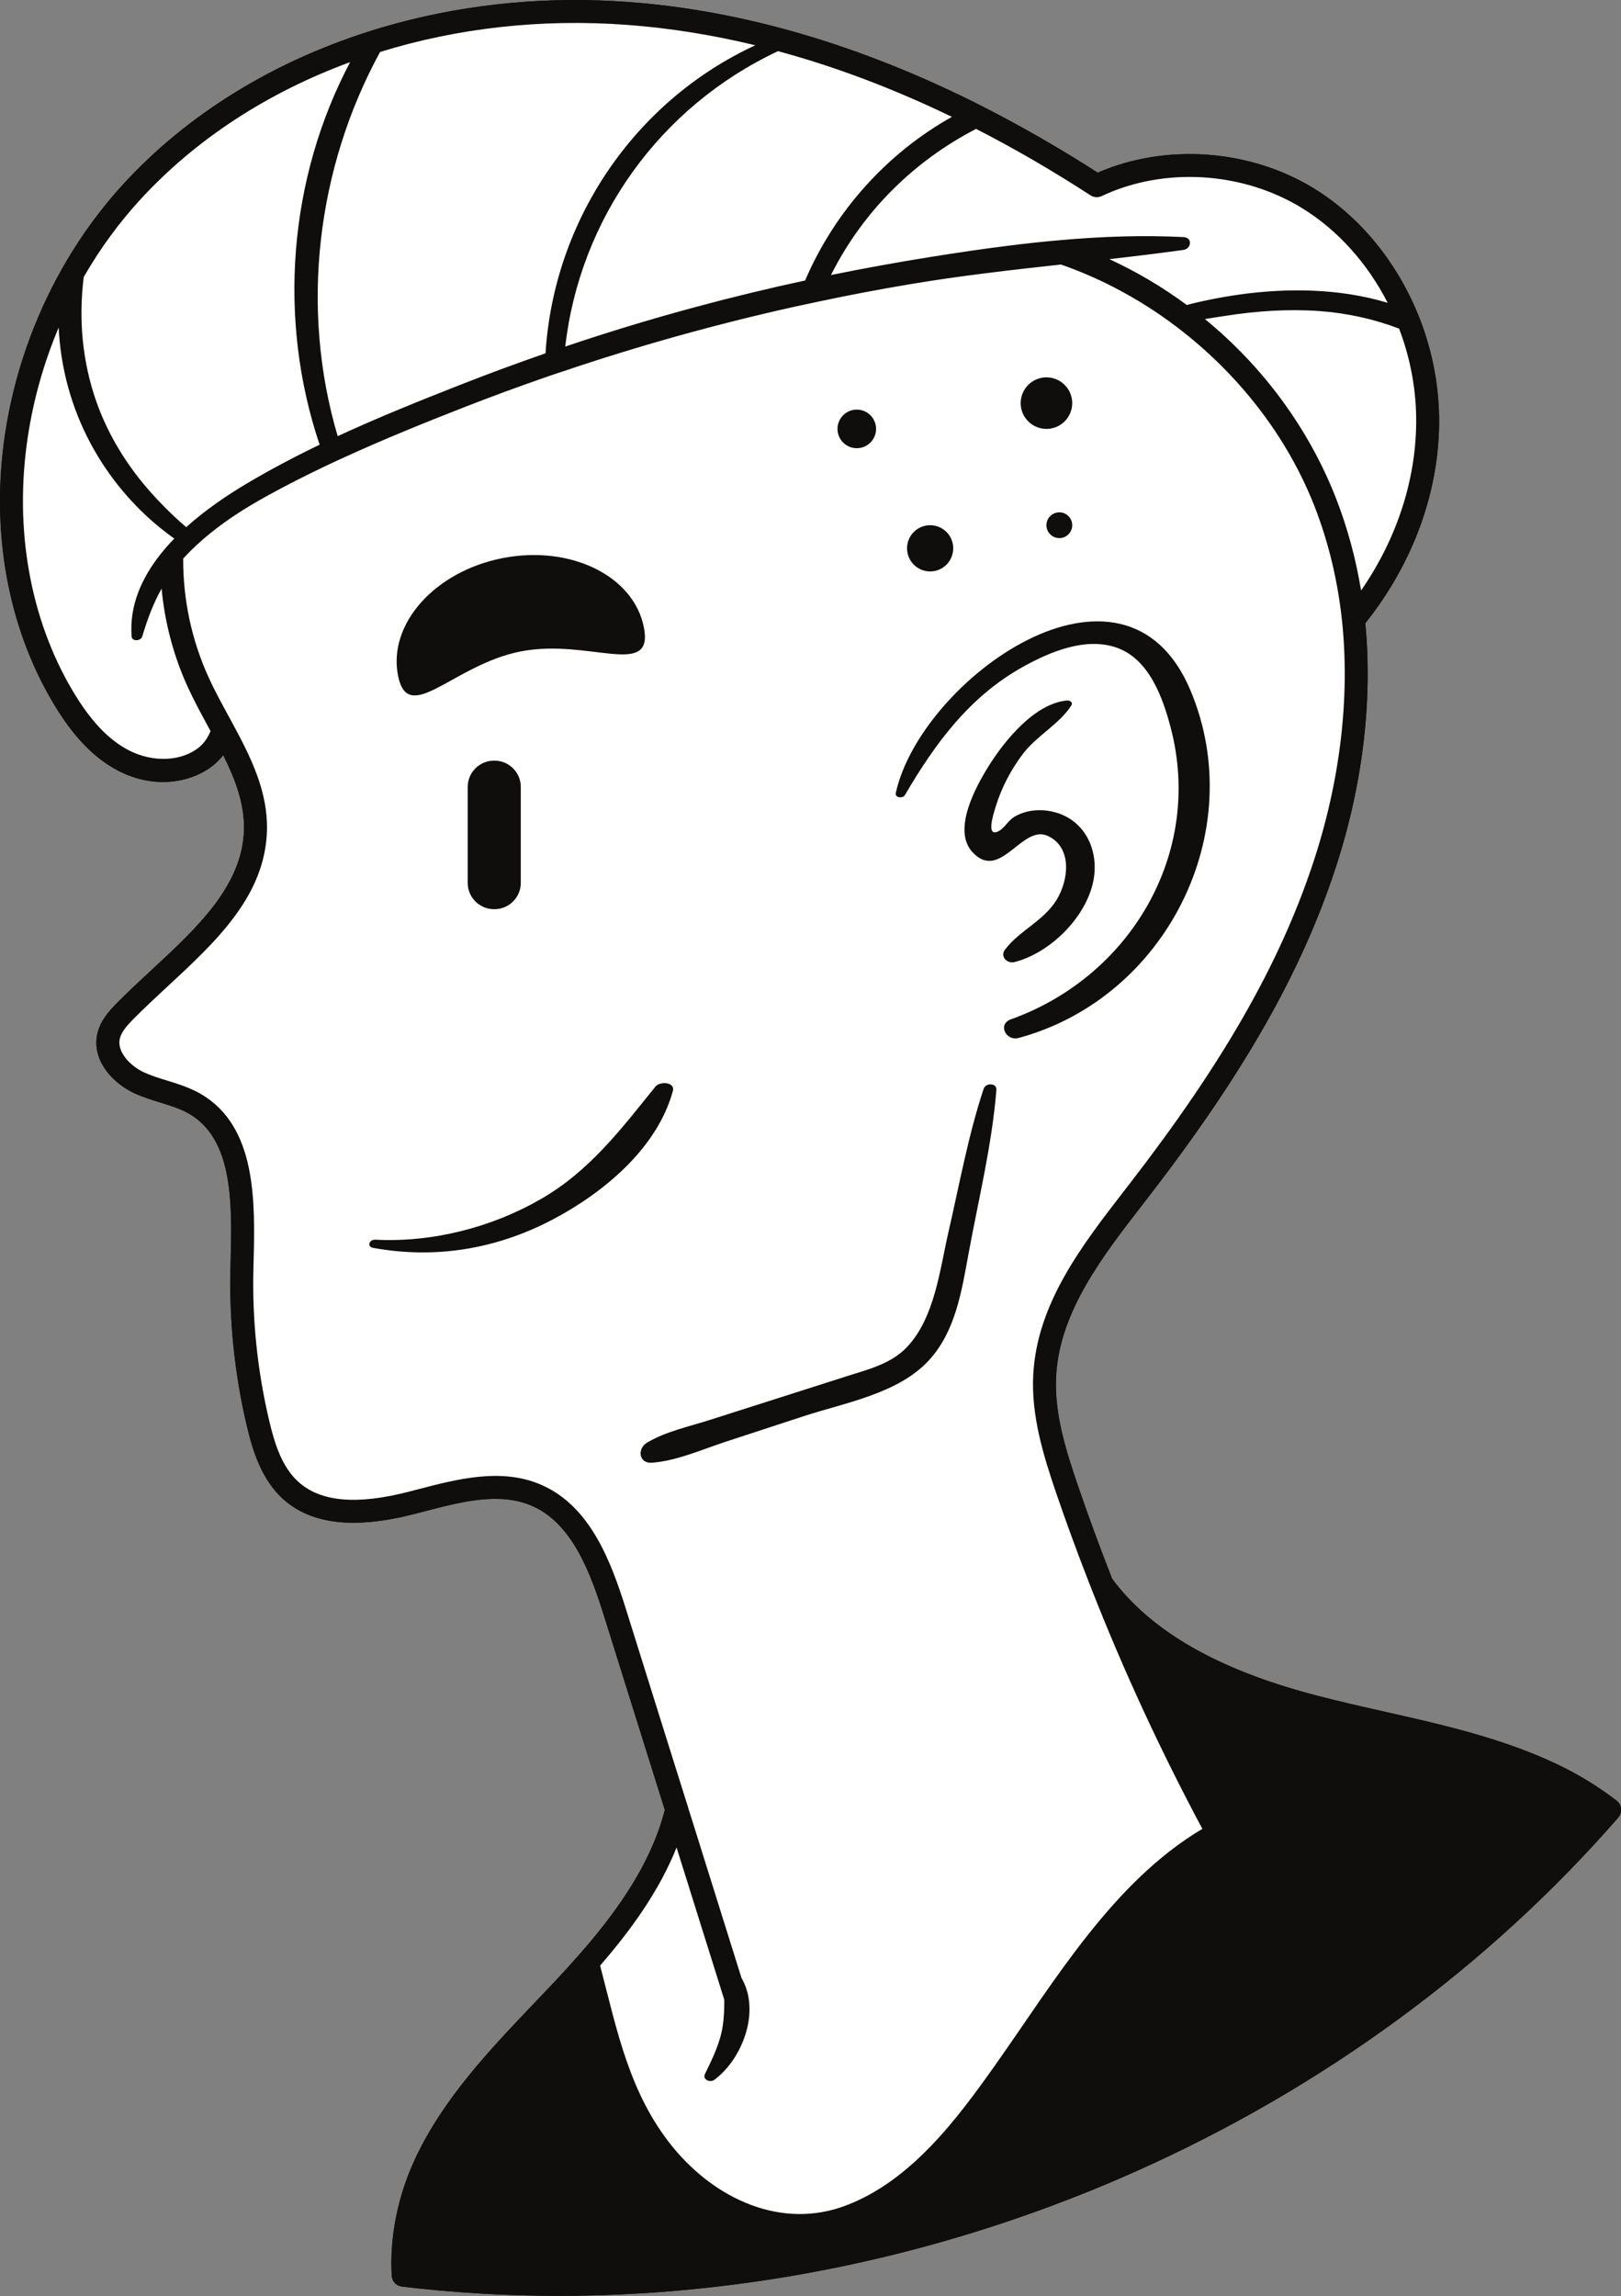 <?xml version="1.0" encoding="UTF-8"?><svg xmlns="http://www.w3.org/2000/svg" xmlns:xlink="http://www.w3.org/1999/xlink" height="500.0" preserveAspectRatio="xMidYMid meet" version="1.1" viewBox="0.0 0.0 353.1 500.0" width="353.1" zoomAndPan="magnify">
 <rect x="0.0" y="0.0" width="353.1" height="500.0" fill="#808080" stroke="none"/>
 <defs>
  <clipPath id="clip1">
   <path d="m0 0h353.14v499.95h-353.14z"/>
  </clipPath>
 </defs>
 <g id="surface1">
  <g clip-path="url(#clip1)" fill="#0f0e0c" id="change1_1">
   <path d="m352.17 392.14c-3.91-3.01-8.15-5.62-12.62-7.77-12.03-5.79-25.18-8.75-37.91-11.62-5.09-1.15-10.35-2.33-15.44-3.68-21.06-5.57-35.44-13.84-43.94-25.26-2.63-6.69-5.15-13.54-7.48-20.36-2.74-8.01-5.16-15.86-4.72-23.86 0.77-13.98 10.06-25.98 19.05-37.57l1-1.29c20.56-26.62 33.07-48.48 40.55-70.9 6.07-18.19 8.4-36.88 6.74-54.11 10.56-13.22 16.26-29.09 16.08-44.81-0.07-5.629-0.94-11.199-2.52-16.531-0.6-2.051-1.3-4.059-2.12-6.02-4.64-11.328-12.54-21.109-22.56-27.281-13.99-8.617-32.34-9.93-47.16-3.476-6.95-4.461-13.89-8.524-20.81-12.192-1.79-0.949-3.58-1.879-5.36-2.781-25.69-12.879-51.13-20.328-75.93-22.188-17.47-1.312-34.6 0.329-50.532 4.61-2.156 0.578-4.289 1.207-6.406 1.891-20.82 6.661-39.262 17.957-53.203 33.129-1.879 2.039-3.668 4.18-5.367 6.391-2.91 3.758-5.563 7.758-7.922 11.93-6.281 11.07-10.578 23.398-12.488 36.129-3.161 21.02 0.539 41.78 10.418 58.45 4.359 7.35 8.882 12.06 14.21 14.85 8.34 4.33 16.579 2.4 21.051-1.44 0.68-0.58 1.301-1.24 1.84-1.95 2.649 5.3 4.649 10.61 4.531 16.2-0.273 12.21-10.312 21.5-20.011 30.48-2.61 2.42-5.309 4.92-7.782 7.43-1.679 1.72-3.519 3.78-4.148 6.56-1.293 5.7 3.238 10.7 7.988 12.93 1.891 0.88 3.84 1.48 5.719 2.06 2.281 0.7 4.422 1.36 6.293 2.45 9.707 5.63 9.34 19.85 9.019 32.4l-0.031 1.24c-0.289 11.52 0.91 23.06 3.563 34.31 1.297 5.51 3.25 11.72 7.867 15.91 6.191 5.59 15.59 6.66 28.75 3.26l1.973-0.51c8.098-2.12 16.468-4.31 23.528-1.23 8.74 3.79 12.72 14.47 15.76 24.18l2.95 9.42c3.4 10.88 6.81 21.76 10.23 32.63-2.66 10.31-8.65 19.54-15.7 28.05-0.99 1.19-1.99 2.36-3.01 3.52-1.89 2.15-3.82 4.26-5.77 6.32-1.3 1.37-2.6 2.74-3.91 4.11-9.72 10.2-19.77 20.74-25.91 33.76-3.852 8.15-5.688 17.28-5.188 25.69 0.078 1.21 1 2.19 2.199 2.33 11.301 1.35 22.699 2.02 34.159 2.02 37.22 0 74.95-7.06 110.76-20.88 2.81-1.08 5.59-2.2 8.36-3.36 2.17-0.91 4.34-1.85 6.49-2.81 40.75-18.14 76.89-44.59 105.23-77.13 0.45-0.52 0.67-1.21 0.6-1.89-0.07-0.69-0.42-1.32-0.96-1.74" fill="inherit"/>
   <path d="m107.72 165.64c3.15 0 5.72 2.57 5.72 5.71v20.93c0 3.14-2.57 5.71-5.72 5.71h-0.12c-3.14 0-5.72-2.57-5.72-5.71v-20.93c0-3.14 2.58-5.71 5.72-5.71zm-21.029-18.57c-2.179-11.23 8.039-22.66 22.829-25.54s28.55 3.89 30.74 15.11c2.18 11.23-11.99 2.34-26.79 5.21-14.79 2.88-24.591 16.44-26.779 5.22zm59.879 90.51c-3.43 12.55-15.24 22.27-26.35 28.08-12.21 6.37-25.388 8.54-38.911 6.09-1.489-0.26-0.868-1.86 0.429-1.79 12.442 0.65 25.482-2.69 36.212-8.92 10.56-6.13 17.33-15.15 24.86-24.46 0.9-1.11 4.31-1.02 3.76 1zm35.86-144.18c0-2.32 1.88-4.199 4.2-4.199s4.2 1.879 4.2 4.199c0 2.321-1.88 4.204-4.2 4.204s-4.2-1.883-4.2-4.204zm15.15 26.002c0-2.77 2.25-5.03 5.03-5.03s5.03 2.26 5.03 5.03c0 2.78-2.25 5.04-5.03 5.04s-5.03-2.26-5.03-5.04zm-22.61 189.03l-16.86 5.52c-5.19 1.7-10.54 4.12-16.01 4.58-3 0.26-3.36-3.09-1.11-4.41 4.13-2.42 9.1-3.46 13.64-4.91 5.02-1.6 10.03-3.2 15.05-4.8 5.01-1.61 10.02-3.21 15.04-4.8 4.59-1.45 9.46-2.67 12.87-6.29 6.04-6.4 7.14-16.92 9.03-25.12 2.39-10.35 4.3-21.02 7.65-31.1 0.45-1.34 2.9-1.33 2.77 0.28-0.96 11.91-3.9 23.85-6.06 35.6-1.49 8.1-2.82 16.9-8.6 23.21-6.68 7.32-18.39 9.28-27.41 12.24zm47.36-220.64c0-3.098 2.52-5.617 5.61-5.617 3.1 0 5.62 2.519 5.62 5.617 0 3.102-2.52 5.609-5.62 5.609-3.09 0-5.61-2.507-5.61-5.609zm8.42 23.781c1.55 0 2.81 1.25 2.81 2.8s-1.26 2.81-2.81 2.81-2.81-1.26-2.81-2.81 1.26-2.8 2.81-2.8zm-0.54 84.3c2.55-4.22 3.42-11.26-1.91-13.81-5.65-2.71-10.4 10.07-16.46 3.52-4.5-4.86 0.78-14.36 3.51-18.74 3.47-5.57 10.09-13.73 17.16-14.3 0.55-0.04 1.25 0.45 0.88 1.04-2.57 4.08-7.5 6.59-10.51 10.51-2.65 3.47-4.75 7.48-6.02 11.66-0.53 1.75-2.15 6.82 0.77 5.19 1.21-0.68 2.03-2.29 3.3-3.05 2.5-1.49 5.55-1.78 8.35-1.14 7.34 1.68 10.46 9 8.69 15.93-1.93 7.59-9.42 14.87-16.95 16.82-1.66 0.43-3.23-1.21-2.11-2.69 3.22-4.26 8.45-6.23 11.3-10.94zm-35.08-23.2c5.45-24.71 49.72-56.68 64.17-22.37 13.01 30.89-5.41 67.08-37.41 75.73-2.79 0.75-4.63-3-1.7-4.05 26.01-9.3 41.98-36.15 34.83-63.47-1.72-6.6-4.7-14.96-11.74-17.46-6.76-2.39-14.51 0.87-20.38 4.12-11.68 6.48-19.18 16.68-25.79 27.98-0.45 0.78-2.21 0.61-1.98-0.48zm-47.76 229.65c3.46 11.05 6.93 22.1 10.4 33.16 0 1.95-0.05 3.9-0.36 5.83-0.59 3.72-2.23 7-3.86 10.35-0.58 1.2 1.15 1.92 2.03 1.27 2.85-2.11 5.2-5.43 6.52-9.1 0.92-2.52 1.34-5.2 1.09-7.76-0.18-1.88-0.71-3.69-1.67-5.33-3.61-11.5-7.21-22.99-10.8-34.48l-0.85-2.69v-0.03c-0.03-0.17-0.08-0.32-0.15-0.48v-0.01c-3.47-11-6.91-22.01-10.36-33.02l-2.95-9.42c-3.37-10.77-7.87-22.64-18.53-27.28-8.65-3.76-18.29-1.24-26.798 0.98l-1.953 0.51c-11.41 2.95-19.297 2.25-24.141-2.13-3.597-3.26-5.179-8.34-6.359-13.35-2.559-10.83-3.711-21.94-3.43-33.03l0.031-1.25c0.34-13.24 0.758-29.73-11.511-36.85-2.36-1.37-4.879-2.14-7.317-2.9-1.8-0.55-3.511-1.08-5.082-1.81-3.011-1.42-5.871-4.45-5.23-7.3 0.34-1.5 1.64-2.93 2.84-4.16 2.379-2.43 5.039-4.88 7.601-7.26 10.469-9.69 21.301-19.71 21.621-34.04 0.18-8.32-3.39-15.62-7.382-22.99l-0.969-1.78c-1.5-2.76-3.063-5.61-4.34-8.42-3.723-8.13-5.602-17.02-5.559-25.91 0.239-0.26 0.489-0.53 0.739-0.79 0.347-0.37 0.711-0.73 1.07-1.09 0.789-0.77 1.598-1.51 2.43-2.24 4.238-3.7 9.039-6.78 13.961-9.49 4.289-2.37 8.687-4.59 13.148-6.71 1.25-0.59 2.512-1.18 3.781-1.75 8.621-3.941 17.43-7.511 26.179-10.929 5.78-2.25 11.6-4.403 17.46-6.43 1.34-0.473 2.68-0.922 4.02-1.359 16.57-5.602 33.46-10.301 50.53-14.094 1.74-0.379 3.49-0.758 5.23-1.117 6.57-1.391 13.15-2.641 19.76-3.75 10.92-1.84 21.9-3.082 32.89-4.289 7.67 2.668 15 6.429 21.74 11.07 1.18 0.808 2.34 1.648 3.48 2.519 13.33 10.11 24.04 23.75 30.06 39.169 3.02 7.77 5.03 16.13 5.95 24.84 1.77 16.82-0.44 35.17-6.41 53.05-7.3 21.86-19.56 43.27-39.77 69.42l-0.99 1.28c-9.46 12.21-19.24 24.83-20.09 40.36-0.49 8.89 2.19 17.6 4.97 25.76 2.11 6.14 4.35 12.3 6.7 18.34 0.33 0.85 0.66 1.69 0.99 2.53 0.04 0.1 0.08 0.21 0.12 0.31 6.97 17.73 15.06 35.2 24.06 52.01-19.43 11.51-32.19 33.13-44.94 51.18-8.44 11.95-18.42 25.37-32.59 30.8-14.21 5.45-28.65-1.46-37.81-12.66-9.53-11.66-12.2-25.62-15.85-39.55 6.78-7.82 12.89-16.28 16.65-25.71zm-103.84-239.73c-3.781 3.24-10.152 3.56-15.492 0.79-4.469-2.33-8.359-6.45-12.219-12.96-9.289-15.68-12.761-35.27-9.781-55.162 1.23-8.238 3.519-16.297 6.742-23.938 0.41 8.782 2.77 17.489 7.02 25.379 3.84 7.141 9.109 13.471 15.437 18.531 0.852 0.68 1.731 1.34 2.621 1.98 0.043 0.03 0.071 0.05 0.11 0.07-1.078 1.11-2.11 2.27-3.051 3.47-4.098 5.18-6.75 11.16-6.25 17.85 0.082 1.18 2.031 0.99 2.312 0.02 1.141-3.83 2.43-7.25 4.219-10.44 0.692 7.39 2.602 14.66 5.711 21.45 1.36 2.97 2.961 5.9 4.5 8.74l0.449 0.82c-0.519 1.35-1.328 2.53-2.328 3.4zm-25.293-102.26c3.5-6.09 7.641-11.769 12.332-16.879 12.141-13.219 27.879-23.379 45.7-29.918-13.418 25.34-15.84 56.039-6.649 83.309-5.41 2.609-10.719 5.4-15.84 8.44-4.269 2.54-9.011 5.73-13.211 9.51-0.082-0.06-0.16-0.13-0.23-0.19-1.641-1.39-3.149-2.84-4.449-4.14-1.18-1.19-2.172-2.27-2.903-3.08-5.179-5.76-9.359-12.489-11.957-19.802-3.14-8.859-3.929-18.148-2.793-27.25zm64.551-49.008c16.762-5.199 35.101-7.301 53.861-5.898 9.2 0.688 18.5 2.168 27.87 4.438-26.51 12.289-43.9 38.321-45.69 67.082-6.26 2.168-12.49 4.469-18.67 6.899-8.871 3.48-17.851 7.101-26.601 11.14-8.219-27.75-4.618-58.3 9.23-83.66zm124.56 14.129c-14.1 7.891-25.5 20.512-31.97 35.629-8.08 1.742-16.12 3.692-24.1 5.844-9.47 2.558-18.86 5.406-28.15 8.547 3.17-27.758 20.49-52.18 46.34-64.328 12.51 3.379 25.16 8.16 37.88 14.308zm30.2 17.09c0.73 0.469 1.65 0.531 2.43 0.16 13.54-6.398 30.68-5.359 43.68 2.641 7.84 4.832 14.26 12.09 18.61 20.601-5.26-1.582-10.77-2.421-16.32-2.64-8.56-0.352-17.27 0.699-25.6 2.648-0.61 0.141-1.22 0.301-1.83 0.473-5.26-3.891-10.92-7.25-16.88-9.992 5.37-0.61 10.74-1.258 16.1-2 1.81-0.25 2.08-2.7 0.06-2.801-8.88-0.449-17.83-0.129-26.76 0.66-3.73 0.32-7.45 0.719-11.16 1.191-5.63 0.692-11.23 1.528-16.78 2.411-7.39 1.179-14.76 2.507-22.09 4 6.98-13.922 18.08-24.813 31.6-31.821 8.29 4.239 16.61 9.071 24.94 14.469zm70.93 48.43c0.15 13.021-4.08 26.181-12 37.621-1.15-6.97-2.97-13.69-5.45-20.05-5.98-15.321-15.99-28.759-28.57-39.06 1.55-0.269 3.07-0.48 4.43-0.691 6.76-1.07 13.68-1.539 20.51-1.051 5.96 0.434 11.82 1.711 17.36 3.821 2.34 6.132 3.65 12.73 3.72 19.41zm43.69 301.17c-3.91-3.01-8.15-5.62-12.62-7.77-12.03-5.79-25.18-8.75-37.91-11.62-5.09-1.15-10.35-2.33-15.44-3.68-21.06-5.57-35.44-13.84-43.94-25.26-2.63-6.69-5.15-13.54-7.48-20.36-2.74-8.01-5.16-15.86-4.72-23.86 0.77-13.98 10.06-25.98 19.05-37.57l1-1.29c20.56-26.62 33.07-48.48 40.55-70.9 6.07-18.19 8.4-36.88 6.74-54.11 10.56-13.22 16.26-29.09 16.08-44.81-0.07-5.629-0.94-11.199-2.52-16.531-0.6-2.051-1.3-4.059-2.12-6.02-4.64-11.328-12.54-21.109-22.56-27.281-13.99-8.617-32.34-9.93-47.16-3.476-6.95-4.461-13.89-8.524-20.81-12.192-1.79-0.949-3.58-1.879-5.36-2.781-25.69-12.879-51.13-20.328-75.93-22.188-17.47-1.312-34.6 0.329-50.532 4.61-2.156 0.578-4.289 1.207-6.406 1.891-20.82 6.661-39.262 17.957-53.203 33.129-1.879 2.039-3.668 4.18-5.367 6.391-2.91 3.758-5.563 7.758-7.922 11.93-6.281 11.07-10.578 23.398-12.488 36.129-3.161 21.02 0.539 41.78 10.418 58.45 4.359 7.35 8.882 12.06 14.21 14.85 8.34 4.33 16.579 2.4 21.051-1.44 0.68-0.58 1.301-1.24 1.84-1.95 2.649 5.3 4.649 10.61 4.531 16.2-0.273 12.21-10.312 21.5-20.011 30.48-2.61 2.42-5.309 4.92-7.782 7.43-1.679 1.72-3.519 3.78-4.148 6.56-1.293 5.7 3.238 10.7 7.988 12.93 1.891 0.88 3.84 1.48 5.719 2.06 2.281 0.7 4.422 1.36 6.293 2.45 9.707 5.63 9.34 19.85 9.019 32.4l-0.031 1.24c-0.289 11.52 0.91 23.06 3.563 34.31 1.297 5.51 3.25 11.72 7.867 15.91 6.191 5.59 15.59 6.66 28.75 3.26l1.973-0.51c8.098-2.12 16.468-4.31 23.528-1.23 8.74 3.79 12.72 14.47 15.76 24.18l2.95 9.42c3.4 10.88 6.81 21.76 10.23 32.63-2.66 10.31-8.65 19.54-15.7 28.05-0.99 1.19-1.99 2.36-3.01 3.52-1.89 2.15-3.82 4.26-5.77 6.32-1.3 1.37-2.6 2.74-3.91 4.11-9.72 10.2-19.77 20.74-25.91 33.76-3.852 8.15-5.688 17.28-5.188 25.69 0.078 1.21 1 2.19 2.199 2.33 11.301 1.35 22.699 2.02 34.159 2.02 37.22 0 74.95-7.06 110.76-20.88 2.81-1.08 5.59-2.2 8.36-3.36 2.17-0.91 4.34-1.85 6.49-2.81 40.75-18.14 76.89-44.59 105.23-77.13 0.45-0.52 0.67-1.21 0.6-1.89-0.07-0.69-0.42-1.32-0.96-1.74" fill="inherit"/>
  </g>
  <g id="change2_1"><path d="m43.531 162.59c1-0.87 1.809-2.05 2.328-3.4l-0.449-0.82c-1.539-2.84-3.14-5.77-4.5-8.74-3.109-6.79-5.019-14.06-5.711-21.45-1.789 3.19-3.078 6.61-4.219 10.44-0.281 0.97-2.23 1.16-2.312-0.02-0.5-6.69 2.152-12.67 6.25-17.85 0.941-1.2 1.973-2.36 3.051-3.47-0.039-0.02-0.067-0.04-0.11-0.07-0.89-0.64-1.769-1.3-2.621-1.98-6.328-5.06-11.597-11.39-15.437-18.531-4.25-7.89-6.61-16.597-7.02-25.379-3.222 7.641-5.511 15.7-6.742 23.938-2.981 19.892 0.492 39.482 9.781 55.162 3.86 6.51 7.75 10.63 12.219 12.96 5.34 2.77 11.711 2.45 15.492-0.79zm-10.543-55.21c0.731 0.81 1.723 1.89 2.903 3.08 1.3 1.3 2.808 2.75 4.449 4.14 0.07 0.06 0.148 0.13 0.23 0.19 4.2-3.78 8.942-6.97 13.211-9.51 5.121-3.04 10.43-5.831 15.84-8.44-9.191-27.27-6.769-57.969 6.649-83.309-17.821 6.539-33.559 16.699-45.7 29.918-4.691 5.11-8.832 10.789-12.332 16.879-1.136 9.102-0.347 18.391 2.793 27.25 2.598 7.313 6.778 14.042 11.957 19.802zm40.571-12.4c8.75-4.039 17.73-7.66 26.601-11.14 6.18-2.43 12.41-4.731 18.67-6.899 1.79-28.761 19.18-54.793 45.69-67.082-9.37-2.269-18.67-3.75-27.87-4.437-18.76-1.402-37.099 0.699-53.861 5.898-13.848 25.36-17.449 55.91-9.23 83.66zm49.571-19.511c9.29-3.141 18.68-5.989 28.15-8.547 7.98-2.152 16.02-4.102 24.1-5.844 6.47-15.117 17.87-27.738 31.97-35.629-12.72-6.148-25.37-10.929-37.88-14.308-25.85 12.148-43.17 36.57-46.34 64.328zm136.17 74.831c-14.45-34.31-58.72-2.34-64.17 22.37-0.23 1.09 1.53 1.26 1.98 0.48 6.61-11.3 14.11-21.5 25.79-27.98 5.87-3.25 13.62-6.51 20.38-4.12 7.04 2.5 10.02 10.86 11.74 17.46 7.15 27.32-8.82 54.17-34.83 63.47-2.93 1.05-1.09 4.8 1.7 4.05 32-8.65 50.42-44.84 37.41-75.73zm-29.09 45.57c-2.85 4.71-8.08 6.68-11.3 10.94-1.12 1.48 0.45 3.12 2.11 2.69 7.53-1.95 15.02-9.23 16.95-16.82 1.77-6.93-1.35-14.25-8.69-15.93-2.8-0.64-5.85-0.35-8.35 1.14-1.27 0.76-2.09 2.37-3.3 3.05-2.92 1.63-1.3-3.44-0.77-5.19 1.27-4.18 3.37-8.19 6.02-11.66 3.01-3.92 7.94-6.43 10.51-10.51 0.37-0.59-0.33-1.08-0.88-1.04-7.07 0.57-13.69 8.73-17.16 14.3-2.73 4.38-8.01 13.88-3.51 18.74 6.06 6.55 10.81-6.23 16.46-3.52 5.33 2.55 4.46 9.59 1.91 13.81zm-13.17 41.51c0.13-1.61-2.32-1.62-2.77-0.28-3.35 10.08-5.26 20.75-7.65 31.1-1.89 8.2-2.99 18.72-9.03 25.12-3.41 3.62-8.28 4.84-12.87 6.29-5.02 1.59-10.03 3.19-15.04 4.8-5.02 1.6-10.03 3.2-15.05 4.8-4.54 1.45-9.51 2.49-13.64 4.91-2.25 1.32-1.89 4.67 1.11 4.41 5.47-0.46 10.82-2.88 16.01-4.58l16.86-5.52c9.02-2.96 20.73-4.92 27.41-12.24 5.78-6.31 7.11-15.11 8.6-23.21 2.16-11.75 5.1-23.69 6.06-35.6zm-70.47 0.2c0.55-2.02-2.86-2.11-3.76-1-7.53 9.31-14.3 18.33-24.86 24.46-10.73 6.23-23.77 9.57-36.212 8.92-1.297-0.07-1.918 1.53-0.429 1.79 13.523 2.45 26.701 0.28 38.911-6.09 11.11-5.81 22.92-15.53 26.35-28.08zm-38.85-71.94h-0.12c-3.14 0-5.72 2.57-5.72 5.71v20.93c0 3.14 2.58 5.71 5.72 5.71h0.12c3.15 0 5.72-2.57 5.72-5.71v-20.93c0-3.14-2.57-5.71-5.72-5.71zm-21.029-18.57c2.188 11.22 11.989-2.34 26.779-5.22 14.8-2.87 28.97 6.02 26.79-5.21-2.19-11.22-15.95-17.99-30.74-15.11s-25.008 14.31-22.829 25.54zm95.739-53.672c0 2.321 1.88 4.204 4.2 4.204s4.2-1.883 4.2-4.204c0-2.32-1.88-4.199-4.2-4.199s-4.2 1.879-4.2 4.199zm15.15 26.002c0 2.78 2.25 5.04 5.03 5.04s5.03-2.26 5.03-5.04c0-2.77-2.25-5.03-5.03-5.03s-5.03 2.26-5.03 5.03zm33.17-7.83c-1.55 0-2.81 1.25-2.81 2.8s1.26 2.81 2.81 2.81 2.81-1.26 2.81-2.81-1.26-2.8-2.81-2.8zm-8.42-23.781c0 3.102 2.52 5.609 5.61 5.609 3.1 0 5.62-2.507 5.62-5.609 0-3.098-2.52-5.617-5.62-5.617-3.09 0-5.61 2.519-5.61 5.617zm70 47.411c1.77 16.82-0.44 35.17-6.41 53.05-7.3 21.86-19.56 43.27-39.77 69.42l-0.99 1.28c-9.46 12.21-19.24 24.83-20.09 40.36-0.49 8.89 2.19 17.6 4.97 25.76 2.11 6.14 4.35 12.3 6.7 18.34 0.33 0.85 0.66 1.69 0.99 2.53 0.04 0.1 0.08 0.21 0.12 0.31 6.97 17.73 15.06 35.2 24.06 52.01-19.43 11.51-32.19 33.13-44.94 51.18-8.44 11.95-18.42 25.37-32.59 30.8-14.21 5.45-28.65-1.46-37.81-12.66-9.53-11.66-12.2-25.62-15.85-39.55 6.78-7.82 12.89-16.28 16.65-25.71 3.46 11.05 6.93 22.1 10.4 33.16 0 1.95-0.05 3.9-0.36 5.83-0.59 3.72-2.23 7-3.86 10.35-0.58 1.2 1.15 1.92 2.03 1.27 2.85-2.11 5.2-5.43 6.52-9.1 0.92-2.52 1.34-5.2 1.09-7.76-0.18-1.88-0.71-3.69-1.67-5.33-3.61-11.5-7.21-22.99-10.8-34.48l-0.85-2.69v-0.03c-0.03-0.17-0.08-0.32-0.15-0.48v-0.01c-3.47-11-6.91-22.01-10.36-33.02l-2.95-9.42c-3.37-10.77-7.87-22.64-18.53-27.28-8.65-3.76-18.29-1.24-26.798 0.98l-1.953 0.51c-11.41 2.95-19.297 2.25-24.141-2.13-3.597-3.26-5.179-8.34-6.359-13.35-2.559-10.83-3.711-21.94-3.43-33.03l0.031-1.25c0.34-13.24 0.758-29.73-11.511-36.85-2.36-1.37-4.879-2.14-7.317-2.9-1.8-0.55-3.511-1.08-5.082-1.81-3.011-1.42-5.871-4.45-5.23-7.3 0.34-1.5 1.64-2.93 2.84-4.16 2.379-2.43 5.039-4.88 7.601-7.26 10.469-9.69 21.301-19.71 21.621-34.04 0.18-8.32-3.39-15.62-7.382-22.99l-0.969-1.78c-1.5-2.76-3.063-5.61-4.34-8.42-3.723-8.13-5.602-17.02-5.559-25.91 0.239-0.26 0.489-0.53 0.739-0.79 0.347-0.37 0.711-0.73 1.07-1.09 0.789-0.77 1.598-1.51 2.43-2.24 4.238-3.7 9.039-6.78 13.961-9.49 4.289-2.37 8.687-4.59 13.148-6.71 1.25-0.59 2.512-1.18 3.781-1.75 8.621-3.941 17.43-7.511 26.179-10.929 5.78-2.25 11.6-4.403 17.46-6.43 1.34-0.473 2.68-0.922 4.02-1.359 16.57-5.602 33.46-10.301 50.53-14.094 1.74-0.379 3.49-0.758 5.23-1.117 6.57-1.391 13.15-2.641 19.76-3.75 10.92-1.84 21.9-3.082 32.89-4.289 7.67 2.668 15 6.429 21.74 11.07 1.18 0.808 2.34 1.648 3.48 2.519 13.33 10.11 24.04 23.75 30.06 39.169 3.02 7.77 5.03 16.13 5.95 24.84zm-111.32-75.309c7.33-1.493 14.7-2.821 22.09-4 5.55-0.883 11.15-1.719 16.78-2.411 3.71-0.472 7.43-0.871 11.16-1.191 8.93-0.789 17.88-1.109 26.76-0.66 2.02 0.101 1.75 2.551-0.06 2.801-5.36 0.742-10.73 1.39-16.1 2 5.96 2.742 11.62 6.101 16.88 9.992 0.61-0.172 1.22-0.332 1.83-0.473 8.33-1.949 17.04-3 25.6-2.648 5.55 0.219 11.06 1.058 16.32 2.64-4.35-8.511-10.77-15.769-18.61-20.601-13-8-30.14-9.039-43.68-2.641-0.78 0.371-1.7 0.309-2.43-0.16-8.33-5.398-16.65-10.23-24.94-14.469-13.52 7.008-24.62 17.899-31.6 31.821zm127.47 31.078c0.15 13.021-4.08 26.181-12 37.621-1.15-6.97-2.97-13.69-5.45-20.05-5.98-15.321-15.99-28.759-28.57-39.06 1.55-0.269 3.07-0.48 4.43-0.691 6.76-1.07 13.68-1.539 20.51-1.051 5.96 0.434 11.82 1.711 17.36 3.821 2.34 6.132 3.65 12.73 3.72 19.41" fill="#fff"/></g>
 </g>
</svg>